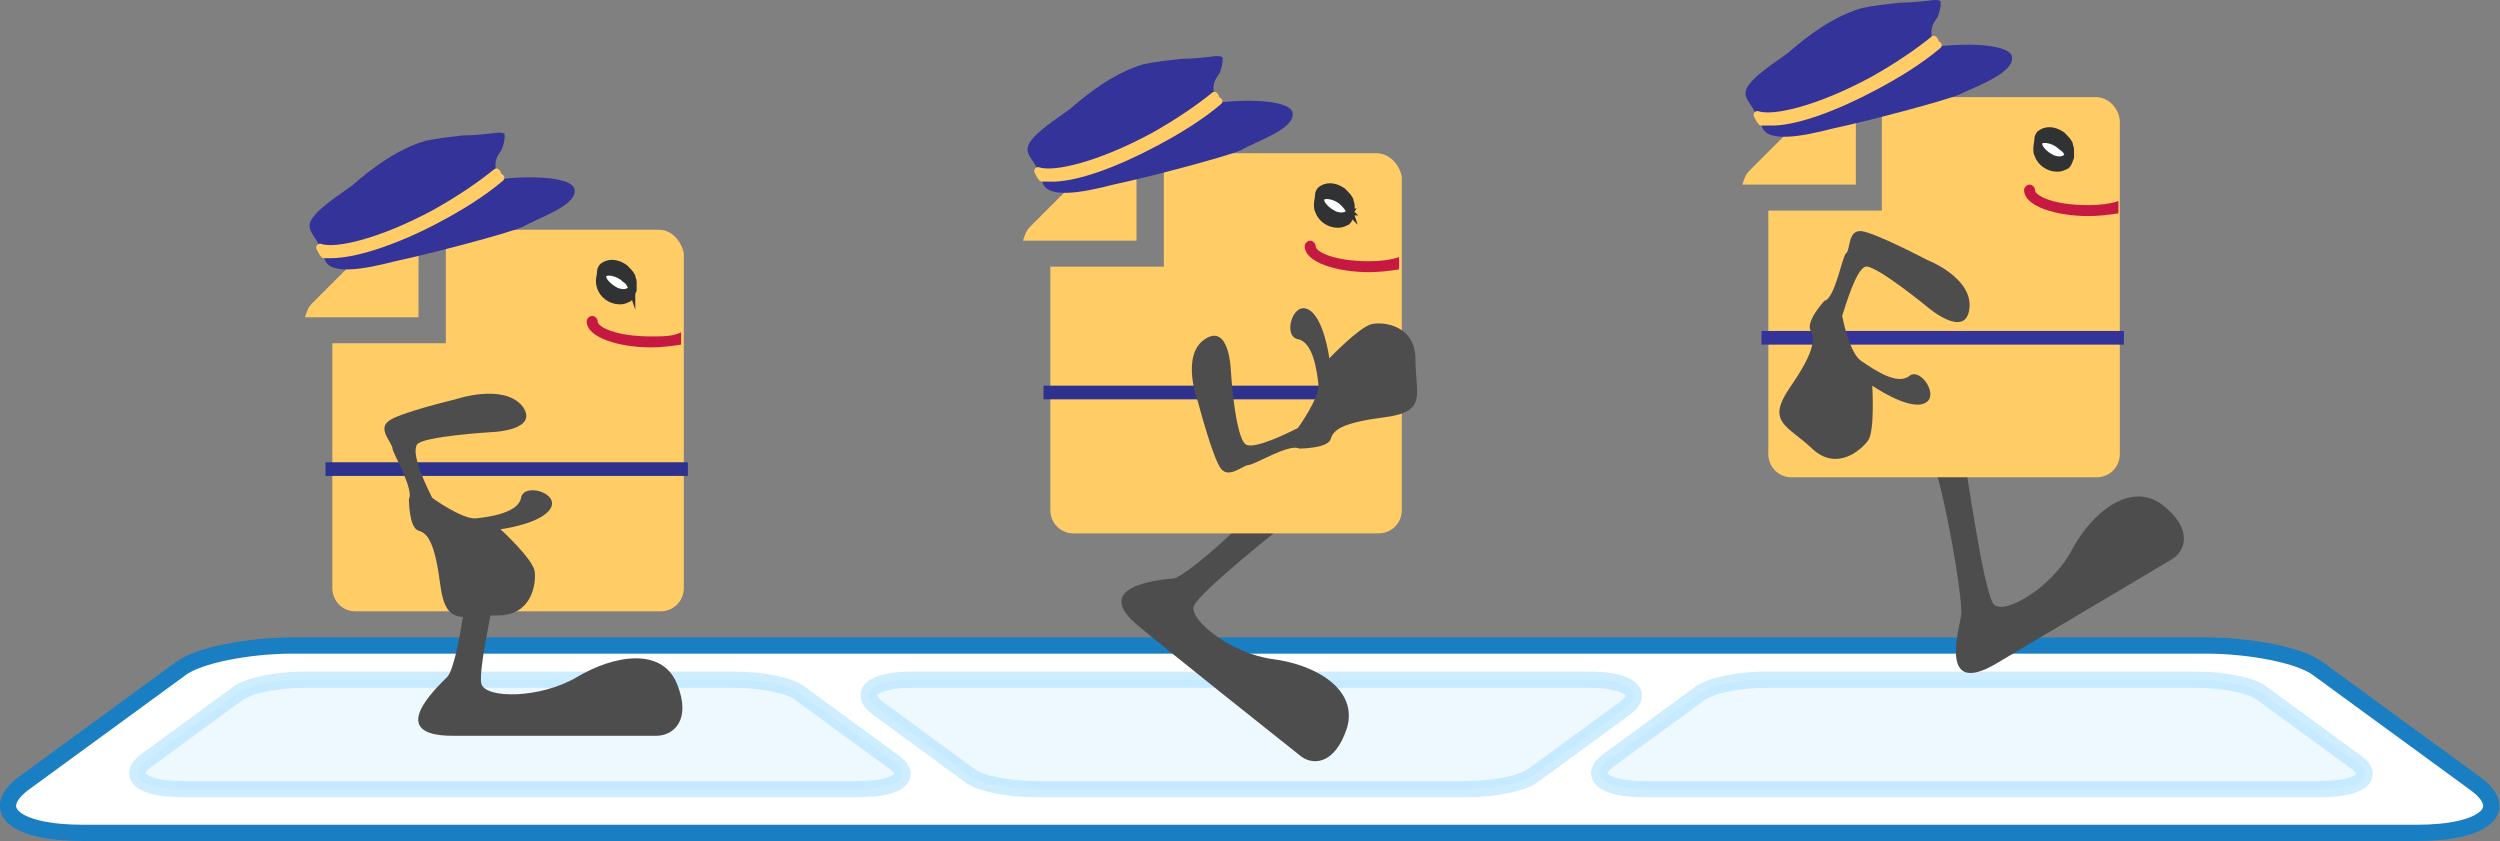 <?xml version="1.0" encoding="utf-8"?>
<!-- Generator: Adobe Illustrator 26.0.1, SVG Export Plug-In . SVG Version: 6.00 Build 0)  -->
<svg version="1.1" id="レイヤー_1" xmlns="http://www.w3.org/2000/svg" xmlns:xlink="http://www.w3.org/1999/xlink" x="0px"
	 y="0px" viewBox="0 0 182.8 61.5" style="enable-background:new 0 0 182.8 61.5;" xml:space="preserve">
<rect x="0" y="0" width="182.8" height="61.5" fill="#808080" stroke="none"/>
<style type="text/css">
	.st0{fill:#FFFFFF;stroke:#1A7EC2;stroke-width:1.188;stroke-miterlimit:10;}
	.st1{opacity:0.5;fill:#DEF3FF;stroke:#9FDCFF;stroke-width:1.188;stroke-miterlimit:10;}
	.st2{fill:#4D4D4D;}
	.st3{fill:#FFCC66;}
	.st4{fill:#333399;}
	.st5{fill:#FFCC66;stroke:#FFCC66;stroke-width:0.557;stroke-linecap:round;stroke-linejoin:round;stroke-miterlimit:10;}
	.st6{fill:#2E328D;}
	.st7{fill:#C61942;}
	.st8{fill:#FFFFFF;}
	.st9{fill:#303233;stroke:#303233;stroke-width:0.504;stroke-miterlimit:10;}
</style>
<g>
	<path class="st0" d="M176.7,60.9H6.1c-5.1,0-6.9-1.7-4.4-3.6l11.5-8.4c1.3-1,5-1.7,8.2-1.7h139.9c3.2,0,6.9,0.7,8.2,1.7l11.5,8.4
		C183.6,59.2,181.7,60.9,176.7,60.9z"/>
	<path class="st1" d="M62.8,57.7H13.3c-3,0-4.1-1-2.6-2.1l6.7-4.9c0.8-0.6,2.9-1,4.8-1h31.5c1.9,0,4.1,0.4,4.8,1l6.7,4.9
		C66.9,56.7,65.8,57.7,62.8,57.7z"/>
	<path class="st1" d="M169.7,57.7h-49.5c-3,0-4.1-1-2.6-2.1l6.7-4.9c0.8-0.6,2.9-1,4.8-1h31.5c1.9,0,4.1,0.4,4.8,1l6.7,4.9
		C173.8,56.7,172.7,57.7,169.7,57.7z"/>
	<path class="st1" d="M66.7,49.7h49.5c3,0,4.1,1,2.6,2.1l-6.7,4.9c-0.8,0.6-2.9,1-4.8,1H75.7c-1.9,0-4.1-0.4-4.8-1l-6.7-4.9
		C62.7,50.7,63.7,49.7,66.7,49.7z"/>
	<g>
		<path class="st2" d="M36.7,41.1c-0.1,0.5-1.8,7.8-1.5,8.9c0.3,1.1,4.3,1.1,7-0.5c2.7-1.6,6.2-2.2,7.3,0.5s-0.3,3.8-1.5,3.8
			c-1.1,0-13.2,0-14.9,0c-4.9,0-1.3-3.4-0.4-4.3c0.8-0.8,1.8-8.1,1.5-9.2"/>
		<g>
			<g>
				<path class="st3" d="M48.2,16.8H32.7c0,0-0.1,0-0.1,0v8.3h-8.3c0,0,0,0.1,0,0.1V43c0,0.9,0.7,1.7,1.7,1.7h22.3
					c0.9,0,1.7-0.7,1.7-1.7V18.5C49.8,17.6,49.1,16.8,48.2,16.8z"/>
			</g>
			<g>
				<path class="st3" d="M30.6,14.9c-0.4,0-0.8,0.2-1,0.5l-6.8,6.8c-0.3,0.3-0.4,0.7-0.5,1h8.3V14.9z"/>
			</g>
		</g>
		<g>
			<path class="st4" d="M31.8,15.6c1.9-1,3.4-2,4.5-3c-0.1-0.3-0.1-0.7,0-1c0.1-0.3,0.3-0.5,0.4-0.7c0.1-0.3,0.2-0.6,0.2-0.9
				c0-0.1,0-0.2,0-0.2c-0.1-0.1-0.3-0.1-0.5-0.1c-0.8,0.1-1.7,0.2-2.5,0.2c-0.9,0.1-1.9,0.2-2.8,0.4c-2,0.6-3.8,1.9-5.4,3.3
				c-0.8,0.6-2.6,1.7-3,2.6c-0.3,0.7,0.5,1.2,0.7,1.9C24.6,18.5,27.8,17.7,31.8,15.6z"/>
			<path class="st4" d="M42,13.8c-0.2-0.8-2.9-1-5.4-0.7c-1.3,1-2.9,2.1-4.6,3c-2.8,1.5-5.9,2.6-7.8,2.7c-0.2,0-0.3,0-0.5,0
				c0.2,1.4,2.9,0.9,5.2,0.3c2.4-0.5,8.1-2,9.3-2.5C39.4,15.9,42.3,15,42,13.8z"/>
			<path class="st5" d="M32,16c1.7-0.9,3.3-1.9,4.6-3c0,0-0.1,0-0.1,0c-0.1-0.1-0.1-0.3-0.2-0.4c-1.1,0.9-2.7,2-4.5,3
				c-3.9,2.1-7.2,2.9-8.4,2.5c0.1,0.2,0.2,0.4,0.3,0.5c0.2,0,0.3,0,0.5,0C26.1,18.6,29.2,17.5,32,16z"/>
		</g>
		<rect x="23.8" y="33.8" class="st6" width="26.5" height="1"/>
		<path class="st2" d="M33.3,29.2c0,0-4.2,1-4.9,1.6c-0.8,0.6,0.3,1.6,0.3,2c0,0.3,1.6,3,1.2,3.7c0,0,0,2.1,0.7,2.3
			c0.7,0.2,1.2,0.9,1.6,4c0.4,3.1,1.7,2.2,4.2,2.2c2.5,0,2.8-2.3,2.7-3.2s-2.5-3.1-2.5-3.1s3.1-0.4,3.7-1.6c0.5-1.1-2-1.8-2.2-0.7
			c-0.2,1.1-2.3,1.4-3.3,1.5c-1,0.1-3.2-1.5-3.2-1.5c-0.3-0.6-1.6-3.2-1.1-3.9c0.4-0.6,5.4-0.9,5.4-0.9s3.6-0.1,2.3-1.9
			C36.8,28,33.3,29.2,33.3,29.2z"/>
		<g>
			<path class="st7" d="M47.6,24.6c-2.6,0-3.9-0.7-3.9-1.1c0-0.2-0.2-0.4-0.4-0.4s-0.4,0.2-0.4,0.4c0,1.2,2.4,1.9,4.7,1.9
				c0.8,0,1.5-0.1,2.2-0.2v-0.9C49.2,24.6,48.5,24.6,47.6,24.6z"/>
		</g>
		<ellipse transform="matrix(0.424 -0.905 0.905 0.424 7.139 52.628)" class="st8" cx="45" cy="20.7" rx="0.6" ry="1.3"/>
		<path class="st9" d="M43.9,21C43.9,21,43.9,21,43.9,21c0.2,0.6,0.8,1,1.4,1c0,0,0.1,0,0.1,0c0.2,0,0.4-0.1,0.6-0.2
			c0.2-0.2,0.2-0.4,0.3-0.6l0-0.1l0-0.1c0-0.1,0-0.2,0-0.4c0-0.1-0.1-0.3-0.1-0.4c-0.1-0.2-0.3-0.4-0.5-0.6c-0.4-0.3-1-0.5-1.5-0.2
			c-0.2,0.1-0.3,0.3-0.3,0.5l0,0.1C43.8,20.5,43.8,20.7,43.9,21z M46.2,21.1C46.2,21.1,46.2,21.1,46.2,21.1
			c-0.3,0.4-0.8,0.3-1.1,0.2c-0.4-0.2-0.8-0.5-1-0.9c0-0.1,0-0.1-0.1-0.2c0,0,0,0,0-0.1c0.1-0.1,0.3-0.2,0.5-0.2
			c0.4,0,0.9,0.2,1.2,0.5C46,20.6,46.1,20.8,46.2,21.1C46.2,21,46.2,21,46.2,21.1z"/>
	</g>
	<g>
		<path class="st2" d="M94,38.3c-0.4,0.3-6.3,5-6.7,6c-0.4,1,2.7,3.5,5.8,3.9c3.1,0.4,6.2,2.2,5.4,5c-0.9,2.8-2.6,2.8-3.5,2
			c-0.9-0.7-10.3-8.2-11.6-9.3c-3.8-3,1.2-3.5,2.4-3.6c1.1-0.2,6.5-5.2,6.9-6.2"/>
		<g>
			<g>
				<path class="st3" d="M100.6,11.2H85.2c0,0-0.1,0-0.1,0v8.3h-8.3c0,0,0,0.1,0,0.1v17.7c0,0.9,0.7,1.7,1.7,1.7h22.3
					c0.9,0,1.7-0.7,1.7-1.7V12.9C102.3,12,101.6,11.2,100.6,11.2z"/>
			</g>
			<g>
				<path class="st3" d="M83.1,9.3c-0.4,0-0.8,0.2-1,0.5l-6.8,6.8c-0.3,0.3-0.4,0.7-0.5,1h8.3V9.3z"/>
			</g>
		</g>
		<g>
			<path class="st4" d="M84.3,10c1.9-1,3.4-2,4.5-3c-0.1-0.3-0.1-0.7,0-1c0.1-0.3,0.3-0.5,0.4-0.7c0.1-0.3,0.2-0.6,0.2-0.9
				c0-0.1,0-0.2,0-0.2c-0.1-0.1-0.3-0.1-0.5-0.1c-0.8,0.1-1.7,0.2-2.5,0.2c-0.9,0.1-1.9,0.2-2.8,0.4c-2,0.6-3.8,1.9-5.4,3.3
				c-0.8,0.6-2.6,1.7-3,2.6c-0.3,0.7,0.5,1.2,0.7,1.9C77,12.9,80.3,12.1,84.3,10z"/>
			<path class="st4" d="M94.5,8.2c-0.2-0.8-2.9-1-5.4-0.7c-1.3,1-2.9,2.1-4.6,3c-2.8,1.5-5.9,2.6-7.8,2.7c-0.2,0-0.3,0-0.5,0
				c0.2,1.4,2.9,0.9,5.2,0.3c2.4-0.5,8.1-2,9.3-2.5C91.9,10.3,94.8,9.4,94.5,8.2z"/>
			<path class="st5" d="M84.5,10.4c1.7-0.9,3.3-1.9,4.6-3c0,0-0.1,0-0.1,0c-0.1-0.1-0.1-0.3-0.2-0.4c-1.1,0.9-2.7,2-4.5,3
				c-3.9,2.1-7.2,2.9-8.4,2.5c0.1,0.2,0.2,0.4,0.3,0.5c0.2,0,0.3,0,0.5,0C78.6,13.1,81.7,11.9,84.5,10.4z"/>
		</g>
		<rect x="76.3" y="28.2" class="st6" width="26.5" height="1"/>
		<path class="st2" d="M87.6,29.4c0,0,1.1,4.2,1.7,4.9s1.6-0.3,2-0.3s3-1.6,3.7-1.2c0,0,2.1,0,2.3-0.7c0.2-0.7,0.9-1.2,4-1.6
			s2.2-1.7,2.2-4.2s-2.3-2.8-3.2-2.6s-3.1,2.5-3.1,2.5s-0.4-3.1-1.6-3.6c-1.1-0.5-1.8,2-0.7,2.2c1.1,0.2,1.4,2.3,1.5,3.3
			c0.1,1-1.5,3.2-1.5,3.2c-0.6,0.3-3.2,1.6-3.8,1.2C90.3,32,90,27.1,90,27.1s-0.1-3.5-1.9-2.3C86.3,26,87.6,29.4,87.6,29.4z"/>
		<g>
			<path class="st7" d="M100.1,19.1c-2.6,0-3.9-0.7-3.9-1.1c0-0.2-0.2-0.4-0.4-0.4c-0.2,0-0.4,0.2-0.4,0.4c0,1.2,2.4,1.9,4.7,1.9
				c0.8,0,1.5-0.1,2.2-0.2v-0.9C101.7,19,101,19.1,100.1,19.1z"/>
		</g>
		<ellipse transform="matrix(0.424 -0.905 0.905 0.424 42.39 96.935)" class="st8" cx="97.5" cy="15.1" rx="0.6" ry="1.3"/>
		<path class="st9" d="M96.4,15.4C96.4,15.4,96.4,15.4,96.4,15.4c0.2,0.6,0.8,1,1.4,1c0,0,0.1,0,0.1,0c0.2,0,0.4-0.1,0.6-0.2
			c0.2-0.2,0.2-0.4,0.3-0.6l0-0.1l0-0.1c0-0.1,0-0.2,0-0.4c0-0.1-0.1-0.3-0.1-0.4c-0.1-0.2-0.3-0.4-0.5-0.6c-0.4-0.3-1-0.5-1.5-0.2
			c-0.2,0.1-0.3,0.3-0.3,0.5l0,0.1C96.3,14.9,96.3,15.2,96.4,15.4z M98.7,15.5C98.7,15.5,98.6,15.5,98.7,15.5
			c-0.3,0.4-0.8,0.3-1.1,0.2c-0.4-0.2-0.8-0.5-1-0.9c0-0.1,0-0.1-0.1-0.2c0,0,0,0,0-0.1c0.1-0.1,0.3-0.2,0.5-0.2
			c0.4,0,0.9,0.2,1.2,0.5C98.4,15,98.6,15.2,98.7,15.5C98.6,15.4,98.7,15.5,98.7,15.5z"/>
	</g>
	<g>
		<path class="st2" d="M143.4,32.3c0.2,0.5,1.6,11.1,2.4,11.9c0.8,0.8,4.3-1.3,5.7-4c1.5-2.8,4.3-5,6.6-3.3c2.3,1.8,1.7,3.4,0.7,4
			c-1,0.6-11.3,6.7-12.8,7.6c-4.2,2.5-2.8-2.3-2.6-3.5c0.2-1.1-1.6-11.4-2.5-12.1"/>
		<g>
			<g>
				<path class="st3" d="M153.2,7.1h-15.5c0,0-0.1,0-0.1,0v8.3h-8.3c0,0,0,0.1,0,0.1v17.7c0,0.9,0.7,1.7,1.7,1.7h22.3
					c0.9,0,1.7-0.7,1.7-1.7V8.8C154.9,7.9,154.2,7.1,153.2,7.1z"/>
			</g>
			<g>
				<path class="st3" d="M135.7,5.2c-0.4,0-0.8,0.2-1,0.5l-6.8,6.8c-0.3,0.3-0.4,0.7-0.5,1h8.3V5.2z"/>
			</g>
		</g>
		<g>
			<path class="st4" d="M136.8,5.9c1.9-1,3.4-2,4.5-3c-0.1-0.3-0.1-0.7,0-1c0.1-0.3,0.3-0.5,0.4-0.7c0.1-0.3,0.2-0.6,0.2-0.9
				c0-0.1,0-0.2,0-0.2C141.8,0,141.6,0,141.4,0c-0.8,0.1-1.7,0.2-2.5,0.2c-0.9,0.1-1.9,0.2-2.8,0.4c-2,0.6-3.8,1.9-5.4,3.3
				c-0.8,0.6-2.6,1.7-3,2.6c-0.3,0.7,0.5,1.2,0.7,1.9C129.6,8.8,132.9,8,136.8,5.9z"/>
			<path class="st4" d="M147.1,4.1c-0.2-0.8-2.9-1-5.4-0.7c-1.3,1-2.9,2.1-4.6,3c-2.8,1.5-5.9,2.6-7.8,2.7c-0.2,0-0.3,0-0.5,0
				c0.2,1.4,2.9,0.9,5.2,0.3c2.4-0.5,8.1-2,9.3-2.5C144.5,6.3,147.4,5.3,147.1,4.1z"/>
			<path class="st5" d="M137.1,6.3c1.7-0.9,3.3-1.9,4.6-3c0,0-0.1,0-0.1,0c-0.1-0.1-0.1-0.3-0.2-0.4c-1.1,0.9-2.7,2-4.5,3
				c-3.9,2.1-7.2,2.9-8.4,2.5c0.1,0.2,0.2,0.4,0.3,0.5c0.2,0,0.3,0,0.5,0C131.2,9,134.3,7.8,137.1,6.3z"/>
		</g>
		<rect x="128.8" y="24.2" class="st4" width="26.5" height="1"/>
		<path class="st2" d="M140.9,19c0,0-3.8-2-4.8-2.1c-1-0.1-0.8,1.4-1.1,1.6s-0.8,3.3-1.6,3.5c0,0-1.4,1.5-1,2.2
			c0.3,0.6,0.3,1.5-1.5,4.1c-1.8,2.6-0.2,2.8,1.6,4.5c1.8,1.7,3.6,0.1,4.1-0.6c0.5-0.7,0.3-4,0.3-4s2.6,1.8,3.8,1.3
			c1.2-0.5-0.3-2.7-1.1-2c-0.9,0.7-2.6-0.5-3.5-1.1s-1.4-3.3-1.4-3.3c0.2-0.6,1-3.4,1.7-3.6s4.6,3,4.6,3s2.7,2.3,3,0.1
			C144.3,20.3,140.9,19,140.9,19z"/>
		<g>
			<path class="st7" d="M152.7,15c-2.6,0-3.9-0.7-3.9-1.1c0-0.2-0.2-0.4-0.4-0.4c-0.2,0-0.4,0.2-0.4,0.4c0,1.2,2.4,1.9,4.7,1.9
				c0.8,0,1.5-0.1,2.2-0.2v-0.9C154.3,14.9,153.6,15,152.7,15z"/>
		</g>
		<ellipse transform="matrix(0.424 -0.905 0.905 0.424 76.352 142.185)" class="st8" cx="150" cy="11" rx="0.6" ry="1.3"/>
		<path class="st9" d="M149,11.3C149,11.3,149,11.3,149,11.3c0.2,0.6,0.8,1,1.4,1c0,0,0.1,0,0.1,0c0.2,0,0.4-0.1,0.6-0.2
			c0.2-0.2,0.2-0.4,0.3-0.6l0-0.1l0-0.1c0-0.1,0-0.2,0-0.4c0-0.1-0.1-0.3-0.1-0.4c-0.1-0.2-0.3-0.4-0.5-0.6c-0.4-0.3-1-0.5-1.5-0.2
			c-0.2,0.1-0.3,0.3-0.3,0.5l0,0.1C148.9,10.8,148.9,11.1,149,11.3z M151.2,11.4C151.2,11.4,151.2,11.4,151.2,11.4
			c-0.3,0.4-0.8,0.3-1.1,0.2c-0.4-0.2-0.8-0.5-1-0.9c0-0.1,0-0.1-0.1-0.2c0,0,0,0,0-0.1c0.1-0.1,0.3-0.2,0.5-0.2
			c0.4,0,0.9,0.2,1.2,0.5C151,10.9,151.2,11.1,151.2,11.4C151.2,11.3,151.2,11.4,151.2,11.4z"/>
	</g>
</g>
</svg>
